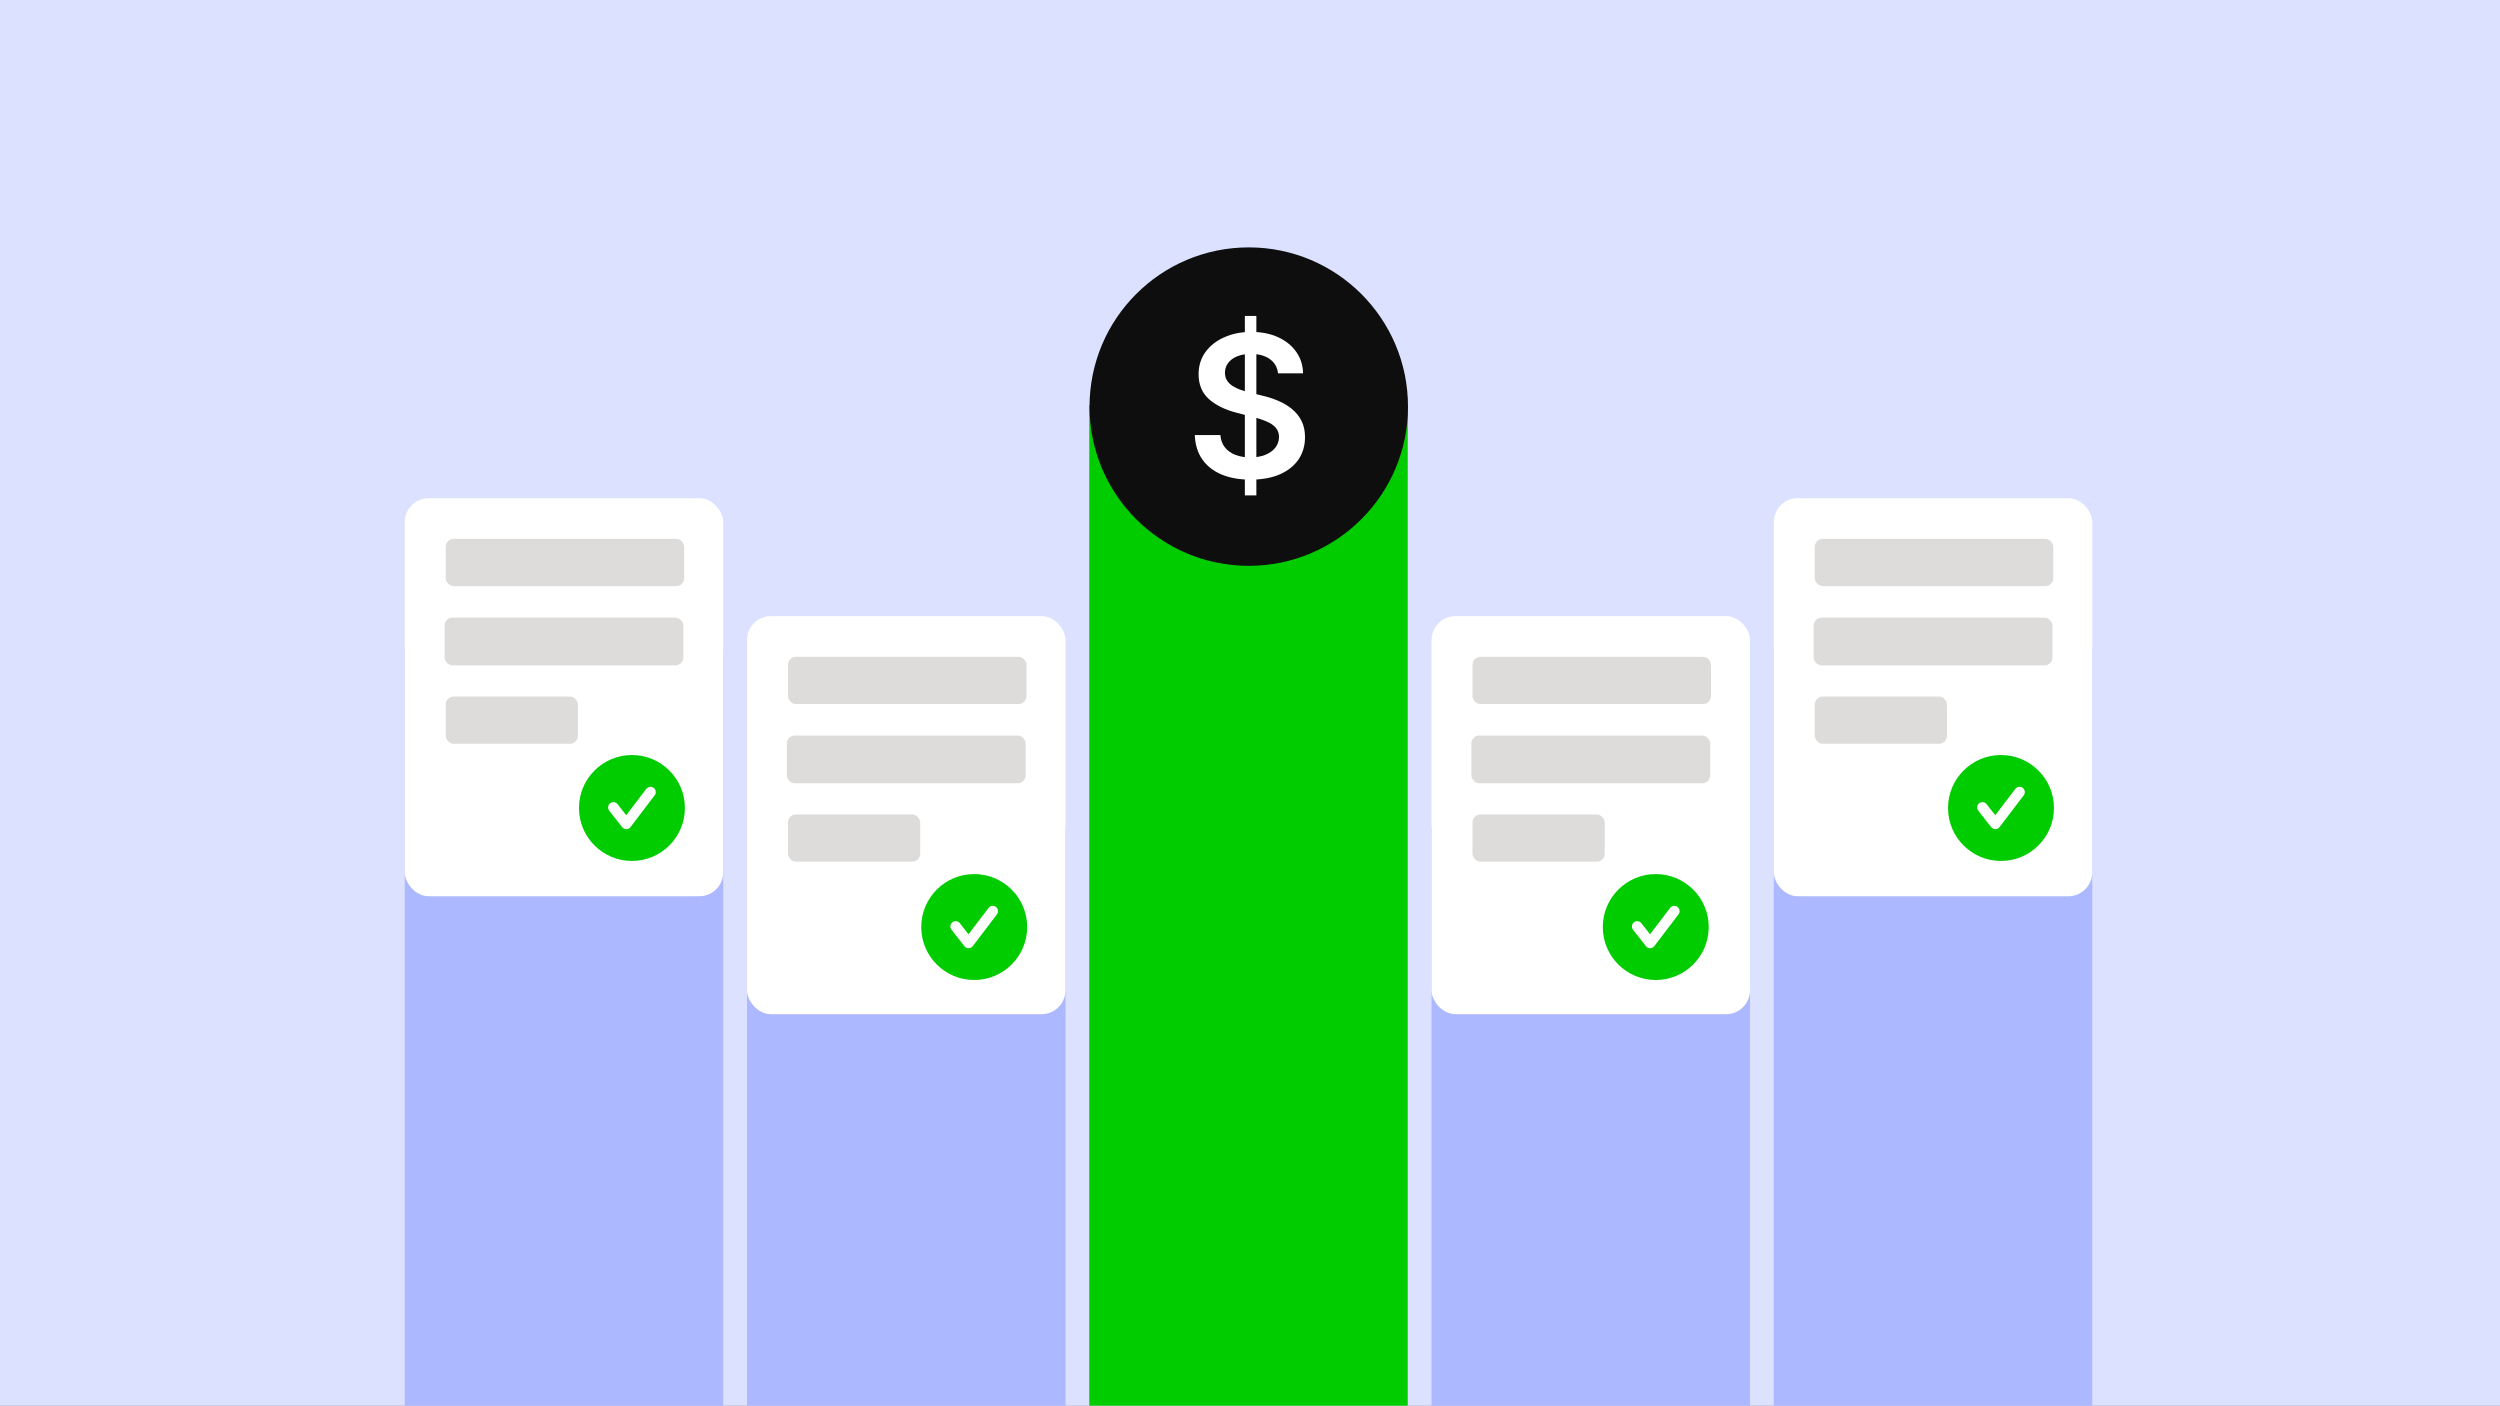 <svg width="1060" height="596" viewBox="0 0 1060 596" fill="none" xmlns="http://www.w3.org/2000/svg">
<rect x="0" y="0" width="1060" height="596" fill="#808080" stroke="none"/>
<g clip-path="url(#clip0_1_23796)">
<rect width="1060" height="596" fill="#DBE1FF"/>
<path d="M461.855 171.81H596.879V621.048H461.855V171.81Z" fill="#00CC00"/>
<circle cx="529.477" cy="172.404" r="67.512" fill="#0E0E0E"/>
<path d="M527.821 210.055V133.95H532.697V210.055H527.821ZM541.883 158.298C541.605 155.702 540.436 153.68 538.375 152.233C536.333 150.787 533.678 150.063 530.407 150.063C528.108 150.063 526.136 150.41 524.492 151.104C522.847 151.797 521.588 152.739 520.716 153.928C519.844 155.117 519.398 156.475 519.378 158.001C519.378 159.269 519.666 160.369 520.24 161.3C520.835 162.232 521.638 163.025 522.648 163.679C523.659 164.313 524.779 164.848 526.008 165.284C527.236 165.72 528.475 166.087 529.724 166.384L535.432 167.811C537.73 168.346 539.94 169.069 542.061 169.981C544.201 170.893 546.114 172.042 547.798 173.43C549.503 174.817 550.851 176.492 551.842 178.454C552.832 180.416 553.328 182.715 553.328 185.351C553.328 188.918 552.416 192.059 550.593 194.774C548.77 197.47 546.134 199.581 542.685 201.107C539.257 202.613 535.104 203.366 530.229 203.366C525.492 203.366 521.38 202.633 517.892 201.166C514.424 199.699 511.708 197.559 509.746 194.745C507.804 191.93 506.754 188.502 506.595 184.459H517.446C517.604 186.579 518.258 188.343 519.408 189.75C520.557 191.158 522.054 192.208 523.897 192.902C525.76 193.595 527.841 193.942 530.14 193.942C532.538 193.942 534.639 193.585 536.442 192.872C538.266 192.139 539.693 191.128 540.723 189.84C541.754 188.532 542.279 187.005 542.299 185.261C542.279 183.676 541.813 182.368 540.902 181.337C539.99 180.287 538.712 179.415 537.067 178.721C535.441 178.008 533.539 177.374 531.359 176.819L524.432 175.035C519.418 173.747 515.454 171.795 512.541 169.178C509.647 166.543 508.2 163.044 508.2 158.684C508.2 155.097 509.172 151.956 511.114 149.26C513.076 146.565 515.741 144.474 519.111 142.988C522.48 141.482 526.295 140.728 530.556 140.728C534.877 140.728 538.662 141.482 541.912 142.988C545.182 144.474 547.749 146.545 549.612 149.201C551.475 151.837 552.436 154.869 552.496 158.298H541.883Z" fill="white"/>
<path d="M316.738 351.016C316.738 350.31 317.311 349.737 318.017 349.737H450.483C451.19 349.737 451.762 350.31 451.762 351.016V609.673C451.762 610.379 451.19 610.952 450.483 610.952H318.017C317.311 610.952 316.738 610.379 316.738 609.673V351.016Z" fill="#ACB8FF"/>
<rect x="316.738" y="261.228" width="135.024" height="168.78" rx="10.127" fill="white"/>
<rect x="334.102" y="278.484" width="101.126" height="20.025" rx="3.376" fill="#DEDCDA"/>
<rect x="333.617" y="311.862" width="101.268" height="20.254" rx="3.376" fill="#DEDCDA"/>
<rect x="334.102" y="345.333" width="56.07" height="20.025" rx="3.376" fill="#DEDCDA"/>
<path d="M422.71 387.686L412.452 401.159C412.03 401.714 411.376 402.042 410.68 402.046H410.664C409.975 402.046 409.324 401.727 408.897 401.184L403.436 394.207C402.673 393.232 402.843 391.82 403.82 391.056C404.795 390.291 406.209 390.461 406.973 391.44L410.64 396.125L419.137 384.967C419.887 383.981 421.295 383.788 422.285 384.54C423.271 385.292 423.462 386.7 422.71 387.686ZM413.065 370.608C400.663 370.608 390.609 380.662 390.609 393.064C390.609 405.464 400.663 415.52 413.065 415.52C425.467 415.52 435.521 405.464 435.521 393.064C435.521 380.662 425.467 370.608 413.065 370.608Z" fill="#00CC00"/>
<path d="M171.617 275.302C171.617 274.596 172.19 274.023 172.896 274.023H305.362C306.068 274.023 306.641 274.596 306.641 275.302V609.673C306.641 610.379 306.068 610.952 305.362 610.952H172.896C172.19 610.952 171.617 610.379 171.617 609.673V275.302Z" fill="#ACB8FF"/>
<rect x="171.617" y="211.228" width="135.024" height="168.78" rx="10.127" fill="white"/>
<rect x="188.98" y="228.483" width="101.126" height="20.025" rx="3.376" fill="#DEDCDA"/>
<rect x="188.496" y="261.861" width="101.268" height="20.254" rx="3.376" fill="#DEDCDA"/>
<rect x="188.98" y="295.332" width="56.07" height="20.025" rx="3.376" fill="#DEDCDA"/>
<path d="M277.589 337.209L267.331 350.683C266.909 351.237 266.255 351.565 265.559 351.57H265.543C264.854 351.57 264.203 351.251 263.776 350.707L258.315 343.73C257.551 342.756 257.722 341.343 258.699 340.58C259.673 339.814 261.088 339.985 261.852 340.964L265.519 345.648L274.016 334.49C274.766 333.504 276.174 333.311 277.164 334.063C278.15 334.816 278.341 336.224 277.589 337.209ZM267.944 320.132C255.542 320.132 245.488 330.185 245.488 342.587C245.488 354.987 255.542 365.043 267.944 365.043C280.346 365.043 290.399 354.987 290.399 342.587C290.399 330.185 280.346 320.132 267.944 320.132Z" fill="#00CC00"/>
<path d="M752.094 275.303C752.094 274.597 752.666 274.024 753.373 274.024H885.839C886.545 274.024 887.118 274.597 887.118 275.303V609.674C887.118 610.38 886.545 610.953 885.839 610.953H753.373C752.666 610.953 752.094 610.38 752.094 609.674V275.303Z" fill="#ACB8FF"/>
<rect x="752.094" y="211.229" width="135.024" height="168.78" rx="10.127" fill="white"/>
<rect x="769.457" y="228.484" width="101.126" height="20.025" rx="3.376" fill="#DEDCDA"/>
<rect x="768.973" y="261.862" width="101.268" height="20.254" rx="3.376" fill="#DEDCDA"/>
<rect x="769.457" y="295.333" width="56.07" height="20.025" rx="3.376" fill="#DEDCDA"/>
<path d="M858.065 337.21L847.807 350.684C847.385 351.238 846.732 351.566 846.036 351.571H846.02C845.331 351.571 844.679 351.252 844.253 350.708L838.791 343.731C838.028 342.757 838.199 341.344 839.175 340.581C840.15 339.815 841.565 339.986 842.328 340.965L845.995 345.649L854.492 334.491C855.242 333.505 856.65 333.312 857.641 334.064C858.627 334.817 858.817 336.224 858.065 337.21ZM848.42 320.133C836.018 320.133 825.965 330.186 825.965 342.588C825.965 354.988 836.018 365.044 848.42 365.044C860.823 365.044 870.876 354.988 870.876 342.588C870.876 330.186 860.823 320.133 848.42 320.133Z" fill="#00CC00"/>
<path d="M606.977 351.016C606.977 350.31 607.549 349.737 608.255 349.737H740.722C741.428 349.737 742 350.31 742 351.016V609.673C742 610.379 741.428 610.952 740.722 610.952H608.255C607.549 610.952 606.977 610.379 606.977 609.673V351.016Z" fill="#ACB8FF"/>
<rect x="606.977" y="261.228" width="135.024" height="168.78" rx="10.127" fill="white"/>
<rect x="624.34" y="278.483" width="101.126" height="20.025" rx="3.376" fill="#DEDCDA"/>
<rect x="623.855" y="311.861" width="101.268" height="20.254" rx="3.376" fill="#DEDCDA"/>
<rect x="624.34" y="345.332" width="56.07" height="20.025" rx="3.376" fill="#DEDCDA"/>
<path d="M711.686 387.686L701.428 401.159C701.006 401.714 700.353 402.042 699.657 402.046H699.641C698.952 402.046 698.3 401.727 697.874 401.184L692.413 394.207C691.649 393.232 691.82 391.82 692.797 391.056C693.771 390.291 695.186 390.461 695.949 391.44L699.616 396.125L708.114 384.967C708.864 383.981 710.272 383.788 711.262 384.54C712.248 385.292 712.438 386.7 711.686 387.686ZM702.042 370.608C689.639 370.608 679.586 380.662 679.586 393.064C679.586 405.464 689.639 415.52 702.042 415.52C714.444 415.52 724.497 405.464 724.497 393.064C724.497 380.662 714.444 370.608 702.042 370.608Z" fill="#00CC00"/>
</g>
<defs>
<clipPath id="clip0_1_23796">
<rect width="1060" height="596" fill="white"/>
</clipPath>
</defs>
</svg>
